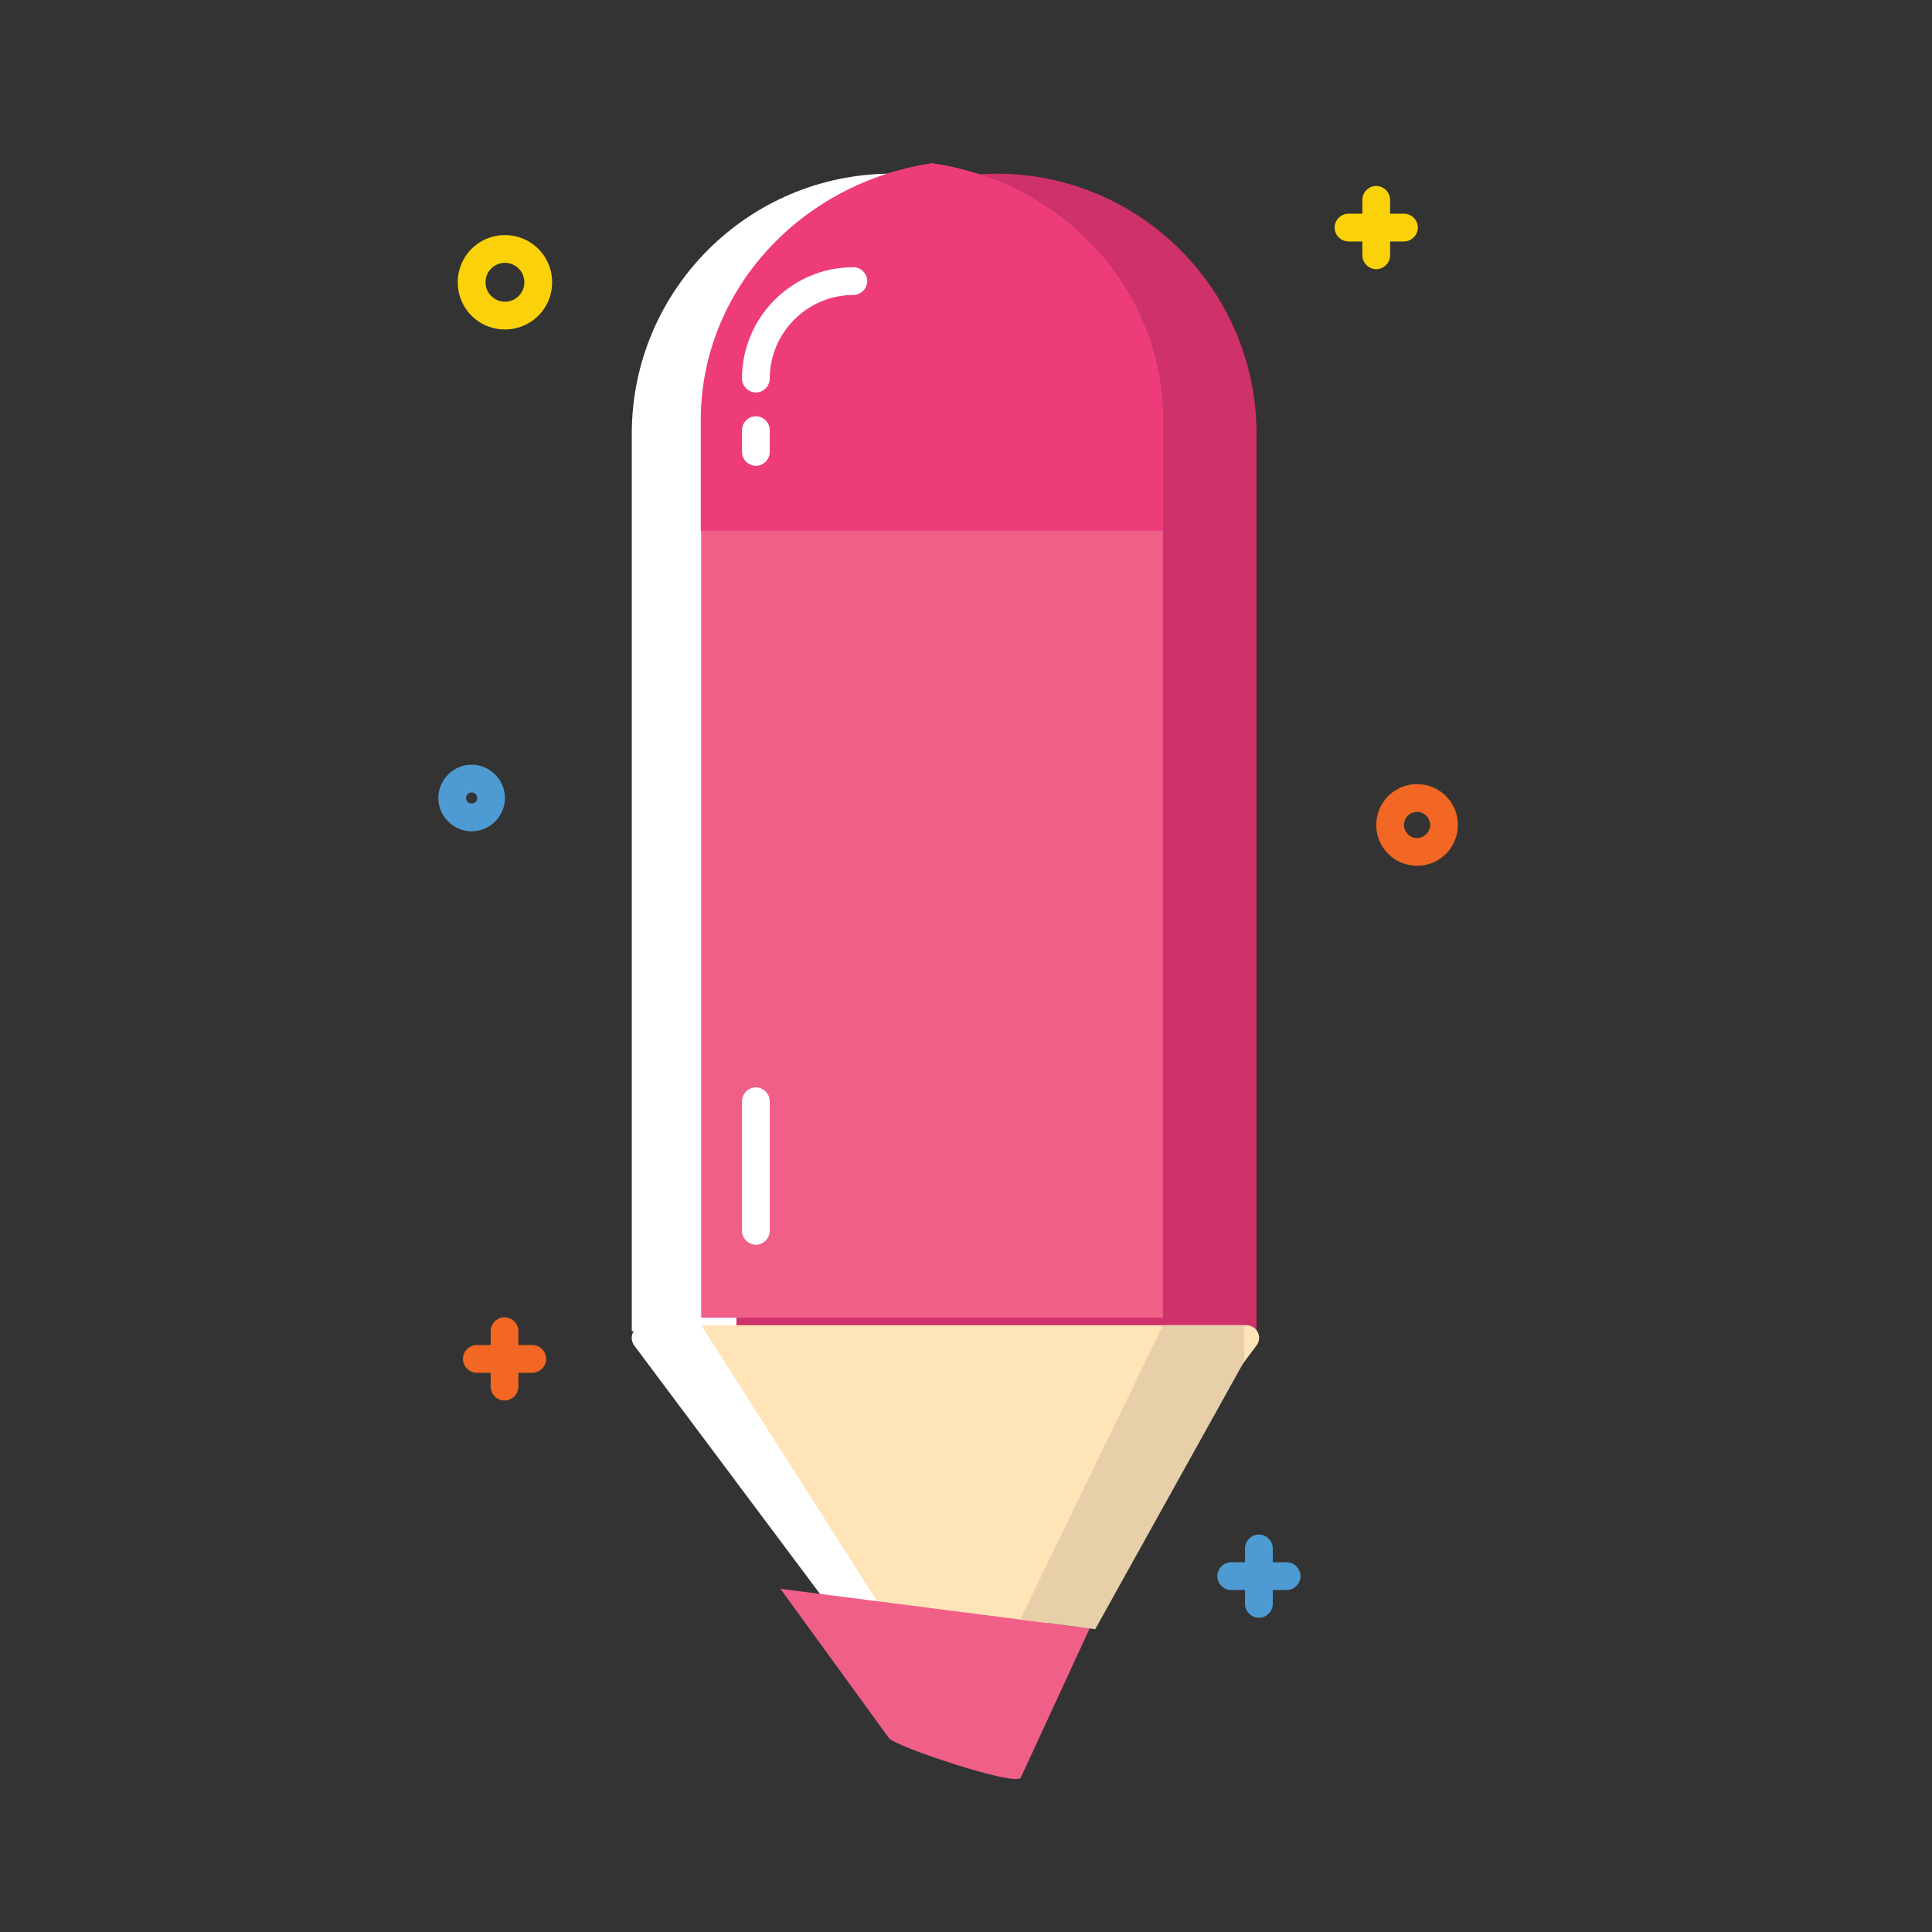<?xml version="1.0" encoding="utf-8"?>

<svg width="800px" height="800px" viewBox="0 0 1024 1024" class="icon"  version="1.1" xmlns="http://www.w3.org/2000/svg"><rect x="0" y="0" width="1024" height="1024" fill="#333333" stroke="none"/><path d="M496.852 928.041c-2.732 3.572 2.731 3.572 0 0zM610.516 702.393V229.875c0-76.057-61.77-137.826-137.826-137.826-76.056 0-137.826 61.77-137.826 137.826v475.669h1.051c-1.47 2.101-1.47 5.253 0.21 7.563l160.727 214.934 31.305-64.921 82.359-160.727z" fill="#FFFFFF" /><path d="M666.193 705.544H390.33V229.875c0-76.057 61.77-137.826 137.826-137.826 76.057 0 137.826 61.77 137.826 137.826v475.669h0.211z" fill="#CF316A" /><path d="M494.12 86.585c-69.333 10.295-122.489 67.232-122.489 136.146v475.669h244.768V222.731c0.001-68.914-52.945-126.061-122.279-136.146z" fill="#F05F88" /><path d="M616.399 281.349v-58.618c0-68.914-53.156-126.061-122.489-136.146-69.333 10.295-122.489 67.232-122.489 136.146v58.618h244.979z" fill="#EE3C7A" /><path d="M660.521 702.393h-288.889l102.32 160.518 31.305 65.131c2.732 3.571-2.732 3.571 0 0l160.727-214.934c3.36-4.412 0.209-10.715-5.463-10.715z" fill="#FFE4B8" /><path d="M413.651 842.11l57.568 79.209c3.571 4.412 66.182 25.422 69.753 21.01l36.558-79.209-163.879-21.01z" fill="#F05F88" /><path d="M616.399 702.393l-75.636 155.896 39.708 5.253 78.999-142.029v-19.119z" fill="#E7D0A9" /><path d="M665.143 568.138c-6.934 0-12.606 5.672-12.606 12.606v105.051H371.63c-6.934 0-12.606 5.672-12.606 12.606 0 6.934 5.672 12.606 12.606 12.606h279.435c-1.681 6.934-4.833 13.657-9.035 19.75l-0.42 0.631-114.294 202.958c-11.765 0.42-46.642-12.396-53.576-18.699L358.395 731.597l-0.42-0.631c-6.934-9.455-10.715-20.8-10.715-32.356V451.321c0-6.934-5.672-12.606-12.606-12.606-6.934 0-12.606 5.672-12.606 12.606v247.08c0 16.808 5.253 32.985 15.127 46.853l115.556 184.469 0.42 0.841c9.455 13.026 53.366 28.783 73.535 28.994h0.21c8.824 0 15.127-2.521 19.119-7.773l0.42-0.631L662.201 745.043c9.874-13.657 14.917-29.834 14.917-46.432V580.954c0.631-7.144-5.042-12.816-11.975-12.816zM334.863 362.028c-6.934 0-12.606 5.672-12.606 12.606v48.323c0 6.934 5.672 12.606 12.606 12.606s12.606-5.672 12.606-12.606v-48.323c0-6.934-5.672-12.606-12.606-12.606z" fill="" /><path d="M334.653 358.666c6.934 0 12.606-5.672 12.606-12.606v-50.214h281.536c6.934 0 12.606-5.672 12.606-12.606 0-6.934-5.672-12.606-12.606-12.606H347.259v-20.59c0-84.041 68.493-152.533 152.533-152.533s152.533 68.493 152.533 152.533V551.959c0 6.934 5.672 12.606 12.606 12.606 6.934 0 12.606-5.672 12.606-12.606V250.044c0-97.907-79.838-177.745-177.745-177.745s-177.745 79.838-177.745 177.745v96.017c0 6.933 5.672 12.605 12.606 12.605z" fill="" /><path d="M452.31 141.631c-32.566 0-59.038 26.473-59.038 59.038 0 3.992 3.361 7.354 7.354 7.354 3.992 0 7.354-3.361 7.354-7.354 0-24.372 19.96-44.331 44.331-44.331 3.992 0 7.354-3.361 7.354-7.354 0-3.991-3.361-7.354-7.354-7.354zM400.625 220.63c-3.992 0-7.354 3.361-7.354 7.354v11.556c0 3.992 3.361 7.354 7.354 7.354 3.992 0 7.354-3.361 7.354-7.354v-11.556c0-3.992-3.361-7.354-7.354-7.354zM400.625 576.332c-3.992 0-7.354 3.361-7.354 7.354v68.704c0 3.992 3.361 7.354 7.354 7.354 3.992 0 7.354-3.361 7.354-7.354v-68.704c0-3.992-3.361-7.354-7.354-7.354z" fill="#FFFFFF" /><path d="M744.14 113.267h-7.354V105.914c0-3.992-3.361-7.354-7.354-7.354s-7.354 3.361-7.354 7.354v7.354h-7.354c-3.992 0-7.354 3.361-7.354 7.354 0 3.992 3.361 7.354 7.354 7.354h7.354v7.354c0 3.992 3.361 7.354 7.354 7.354s7.354-3.361 7.354-7.354v-7.354h7.354c3.992 0 7.354-3.361 7.354-7.354 0-3.991-3.361-7.354-7.354-7.354z" fill="#FBD20A" /><path d="M282.128 712.898h-7.354v-7.354c0-3.992-3.361-7.354-7.354-7.354-3.992 0-7.354 3.361-7.354 7.354v7.354h-7.354c-3.992 0-7.354 3.361-7.354 7.354s3.361 7.354 7.354 7.354h7.354v7.354c0 3.992 3.361 7.354 7.354 7.354 3.992 0 7.354-3.361 7.354-7.354v-7.354h7.354c3.992 0 7.354-3.361 7.354-7.354s-3.361-7.354-7.354-7.354z" fill="#F16723" /><path d="M681.951 828.033h-7.354v-7.354c0-3.992-3.361-7.354-7.354-7.354-3.992 0-7.354 3.361-7.354 7.354v7.354h-7.354c-3.992 0-7.354 3.361-7.354 7.354s3.361 7.354 7.354 7.354h7.354v7.354c0 3.992 3.361 7.354 7.354 7.354 3.992 0 7.354-3.361 7.354-7.354v-7.354h7.354c3.992 0 7.354-3.361 7.354-7.354s-3.361-7.354-7.354-7.354z" fill="#4E9BD4" /><path d="M751.074 458.885c-11.975 0-21.641-9.664-21.641-21.641s9.664-21.641 21.641-21.641c11.975 0 21.641 9.664 21.641 21.641s-9.665 21.641-21.641 21.641z m0-28.574c-3.782 0-6.934 3.152-6.934 6.934 0 3.782 3.152 6.934 6.934 6.934 3.782 0 6.934-3.152 6.934-6.934 0-3.782-3.152-6.934-6.934-6.934z" fill="#F16723" /><path d="M741.2 499.645m-4.412 0a4.412 4.412 0 1 0 8.824 0 4.412 4.412 0 1 0-8.824 0Z" fill="" /><path d="M786.162 120.621m-4.412 0a4.412 4.412 0 1 0 8.824 0 4.412 4.412 0 1 0-8.824 0Z" fill="" /><path d="M292.842 803.031m-4.412 0a4.412 4.412 0 1 0 8.824 0 4.412 4.412 0 1 0-8.824 0Z" fill="" /><path d="M406.508 896.947m-4.412 0a4.412 4.412 0 1 0 8.824 0 4.412 4.412 0 1 0-8.824 0Z" fill="" /><path d="M329.82 69.146m-6.513 0a6.513 6.513 0 1 0 13.026 0 6.513 6.513 0 1 0-13.026 0Z" fill="" /><path d="M267.63 174.617c-13.866 0-25.002-11.136-25.002-25.002s11.136-25.002 25.002-25.002 25.002 11.136 25.002 25.002a24.929 24.929 0 0 1-25.002 25.002z m0-35.297c-5.672 0-10.295 4.622-10.295 10.295 0 5.672 4.622 10.295 10.295 10.295s10.295-4.622 10.295-10.295c0-5.672-4.622-10.295-10.295-10.295z" fill="#FBD20A" /><path d="M249.982 440.606c-9.664 0-17.649-7.984-17.649-17.649 0-9.664 7.984-17.649 17.649-17.649 9.664 0 17.649 7.984 17.649 17.649 0 9.665-7.983 17.649-17.649 17.649z m0-20.589c-1.681 0-2.942 1.26-2.942 2.942s1.26 2.942 2.942 2.942 2.942-1.26 2.942-2.942-1.26-2.942-2.942-2.942z" fill="#4E9BD4" /></svg>